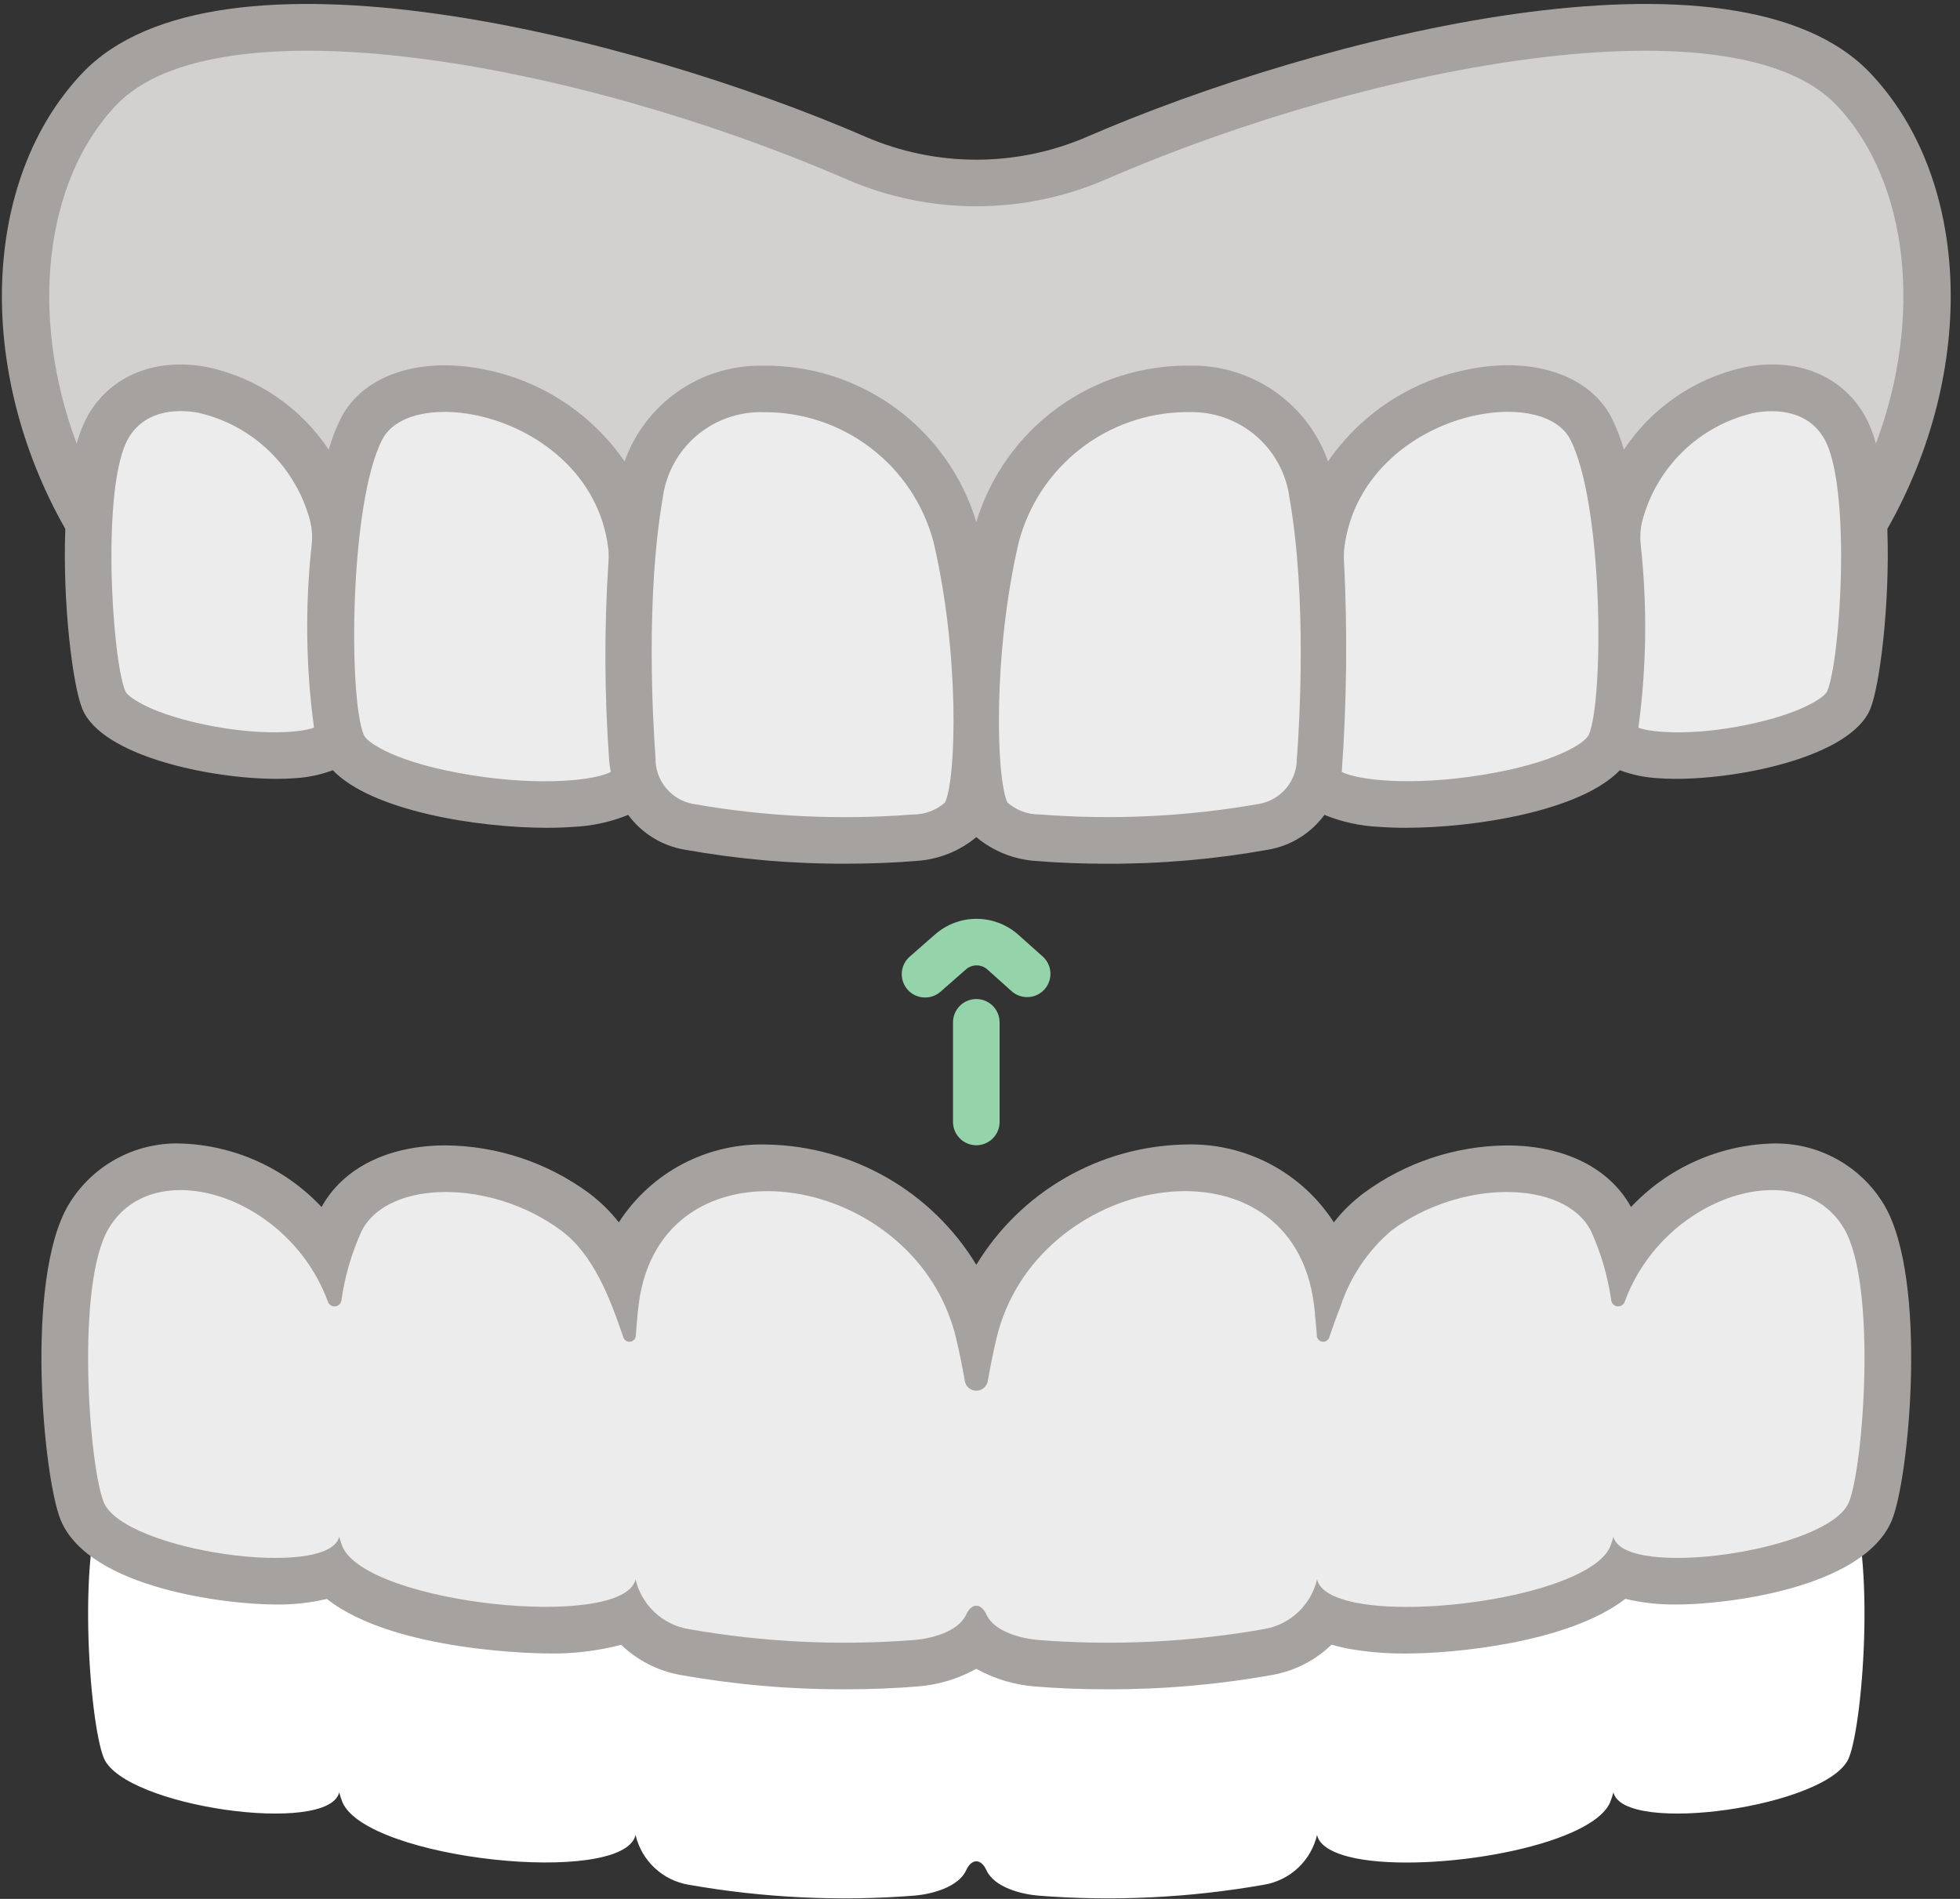 <svg width="96" height="93" viewBox="0 0 96 93" fill="none" xmlns="http://www.w3.org/2000/svg">
<rect x="0" y="0" width="96" height="93" fill="#333333" stroke="none"/>
<g clip-path="url(#clip0_1020_2748)">
<path d="M45.309 48.853C45.077 48.853 44.851 48.782 44.66 48.651C44.469 48.519 44.323 48.331 44.241 48.114C44.159 47.897 44.145 47.66 44.202 47.435C44.258 47.21 44.382 47.007 44.556 46.854L45.802 45.762C46.367 45.267 47.094 44.996 47.846 45C48.597 45.004 49.321 45.283 49.881 45.783L51.09 46.862C51.307 47.066 51.436 47.346 51.449 47.644C51.462 47.942 51.358 48.233 51.16 48.455C50.961 48.677 50.683 48.812 50.386 48.832C50.088 48.852 49.795 48.755 49.568 48.562L48.364 47.482C48.22 47.353 48.033 47.281 47.84 47.28C47.646 47.279 47.458 47.349 47.313 47.477L46.067 48.569C45.858 48.754 45.588 48.855 45.309 48.853V48.853Z" fill="#95D3AA"/>
<path d="M47.819 56.09C47.517 56.09 47.226 55.969 47.013 55.755C46.798 55.541 46.678 55.251 46.678 54.949V50.069C46.678 49.767 46.798 49.476 47.013 49.262C47.226 49.048 47.517 48.928 47.819 48.928C48.122 48.928 48.412 49.048 48.626 49.262C48.84 49.476 48.96 49.767 48.96 50.069V54.949C48.96 55.251 48.84 55.541 48.626 55.755C48.412 55.969 48.122 56.09 47.819 56.09Z" fill="#95D3AA"/>
<path d="M90.766 4.378C85.171 -1.534 66.747 2.075 53.667 7.748C51.814 8.55 49.816 8.964 47.796 8.964C45.776 8.964 43.778 8.55 41.925 7.748C28.845 2.075 10.421 -1.534 4.825 4.378C0.357 9.099 -0.14 18.036 4.329 25.639C33.92 39.816 62.898 39.816 91.263 25.639C95.733 18.036 95.234 9.099 90.766 4.378Z" fill="#D2D1CF"/>
<path d="M90.53 34.291C89.534 36.679 79.51 38.094 79.001 35.972C78.956 36.137 78.903 36.299 78.841 36.459C77.89 38.649 70.072 39.934 66.383 39.204C65.341 38.991 64.626 38.626 64.489 38.078V38.04C64.347 38.663 64.024 39.228 63.559 39.666C63.094 40.103 62.51 40.393 61.881 40.497C58.234 41.139 54.521 41.318 50.83 41.029C50.016 40.961 48.678 40.634 48.29 39.782C48.024 39.204 47.567 39.204 47.301 39.782C46.913 40.634 45.575 40.961 44.761 41.029C41.07 41.318 37.357 41.139 33.71 40.497C33.081 40.393 32.497 40.103 32.032 39.666C31.567 39.228 31.244 38.663 31.102 38.04V38.078C30.455 40.581 17.967 39.265 16.75 36.459C16.688 36.299 16.635 36.137 16.591 35.972C16.081 38.094 6.057 36.679 5.061 34.291C4.338 32.549 3.677 23.636 5.289 20.89C7.464 17.171 14.111 19.225 16.035 24.457C16.059 24.53 16.107 24.593 16.171 24.635C16.235 24.677 16.311 24.697 16.387 24.691C16.463 24.685 16.536 24.653 16.592 24.601C16.648 24.549 16.685 24.48 16.697 24.404C16.864 23.217 17.202 22.061 17.702 20.972C19.017 18.47 24.06 18.447 27.459 20.972C29.034 22.144 29.832 24.22 30.509 26.205C30.531 26.274 30.577 26.334 30.638 26.373C30.7 26.412 30.773 26.429 30.845 26.42C30.917 26.411 30.984 26.377 31.034 26.324C31.084 26.27 31.113 26.201 31.118 26.129C31.171 25.384 31.239 24.661 31.315 24.212C32.73 16.036 44.929 18.189 46.815 26.288C46.975 26.958 47.112 27.65 47.233 28.342C47.255 28.475 47.324 28.597 47.427 28.684C47.53 28.771 47.661 28.82 47.796 28.82C47.931 28.82 48.062 28.771 48.165 28.684C48.268 28.597 48.337 28.475 48.359 28.342C48.481 27.65 48.618 26.958 48.777 26.288C50.663 18.189 62.863 16.036 64.277 24.212C64.315 24.425 64.346 24.707 64.384 25.018V25.102C64.422 25.422 64.452 25.771 64.475 26.129C64.479 26.201 64.509 26.27 64.559 26.324C64.608 26.377 64.675 26.411 64.748 26.42C64.82 26.429 64.893 26.412 64.954 26.373C65.016 26.334 65.061 26.274 65.083 26.205C65.258 25.703 65.433 25.193 65.631 24.699C66.107 23.251 66.973 21.961 68.133 20.972C71.533 18.447 76.575 18.47 77.891 20.972C78.39 22.061 78.728 23.216 78.895 24.402C78.907 24.478 78.944 24.547 79 24.599C79.056 24.652 79.128 24.683 79.205 24.689C79.281 24.695 79.357 24.676 79.421 24.633C79.485 24.591 79.532 24.528 79.556 24.456C81.481 19.223 88.128 17.17 90.303 20.889C91.914 23.634 91.253 32.549 90.53 34.291Z" fill="#EDECEC"/>
<path d="M90.554 86.101C89.558 88.489 79.534 89.904 79.024 87.782C78.98 87.947 78.927 88.11 78.864 88.269C77.914 90.459 70.095 91.744 66.407 91.014C65.365 90.801 64.65 90.436 64.513 89.889V89.851C64.371 90.473 64.047 91.039 63.583 91.476C63.118 91.913 62.534 92.203 61.904 92.307C58.258 92.949 54.545 93.128 50.854 92.84C50.04 92.771 48.701 92.444 48.314 91.592C48.047 91.014 47.591 91.014 47.325 91.592C46.937 92.444 45.598 92.771 44.785 92.84C41.093 93.128 37.38 92.949 33.734 92.307C33.105 92.203 32.52 91.913 32.056 91.476C31.591 91.039 31.267 90.473 31.125 89.851V89.889C30.479 92.391 17.991 91.075 16.774 88.269C16.712 88.11 16.658 87.947 16.614 87.782C16.105 89.904 6.081 88.489 5.085 86.101C4.362 84.359 3.7 75.446 5.313 72.701C7.488 68.981 14.135 71.035 16.059 76.267C16.083 76.34 16.131 76.403 16.195 76.445C16.258 76.487 16.334 76.507 16.411 76.501C16.487 76.495 16.559 76.463 16.616 76.411C16.672 76.359 16.709 76.29 16.721 76.214C16.887 75.028 17.226 73.873 17.725 72.784C19.04 70.282 24.083 70.259 27.482 72.784C29.057 73.955 29.855 76.032 30.532 78.017C30.554 78.086 30.6 78.145 30.661 78.185C30.723 78.224 30.796 78.241 30.868 78.231C30.94 78.222 31.007 78.189 31.057 78.135C31.107 78.082 31.136 78.013 31.141 77.941C31.194 77.195 31.262 76.473 31.338 76.024C32.753 67.848 44.952 70.001 46.838 78.1C46.998 78.77 47.135 79.462 47.256 80.154C47.278 80.287 47.347 80.408 47.45 80.496C47.553 80.583 47.684 80.631 47.819 80.631C47.954 80.631 48.085 80.583 48.188 80.496C48.291 80.408 48.36 80.287 48.382 80.154C48.504 79.462 48.641 78.77 48.8 78.1C50.686 70.001 62.886 67.848 64.3 76.024C64.338 76.237 64.368 76.518 64.407 76.83V76.914C64.445 77.233 64.475 77.583 64.498 77.941C64.502 78.013 64.532 78.082 64.582 78.135C64.631 78.189 64.698 78.222 64.77 78.231C64.843 78.241 64.916 78.224 64.977 78.185C65.038 78.145 65.084 78.086 65.106 78.017C65.281 77.515 65.456 77.005 65.654 76.511C66.13 75.062 66.996 73.773 68.156 72.784C71.556 70.259 76.598 70.282 77.914 72.784C78.413 73.873 78.751 75.028 78.918 76.214C78.93 76.29 78.967 76.359 79.023 76.411C79.079 76.463 79.151 76.495 79.228 76.501C79.304 76.507 79.38 76.487 79.444 76.445C79.508 76.403 79.555 76.34 79.579 76.267C81.504 71.035 88.151 68.981 90.326 72.701C91.938 75.446 91.276 84.359 90.554 86.101Z" fill="white"/>
<path d="M91.619 3.593C85.002 -3.398 64.563 1.789 53.236 6.702C51.526 7.44 49.682 7.821 47.819 7.821C45.956 7.821 44.112 7.44 42.402 6.702C31.075 1.789 10.638 -3.398 4.02 3.593C-0.9 8.793 -1.223 18.124 3.199 25.904C3.061 29.572 3.563 33.599 4.036 34.727C4.99 37.025 10.291 38.145 13.554 38.145C13.873 38.145 14.174 38.134 14.449 38.112C15.082 38.077 15.706 37.945 16.3 37.722C18.201 39.704 23.351 40.542 26.796 40.542C27.264 40.542 27.701 40.526 28.094 40.496C29.012 40.454 29.916 40.256 30.768 39.91C31.431 40.81 32.415 41.419 33.517 41.61C36.133 42.08 38.786 42.311 41.444 42.3C42.622 42.3 43.783 42.255 44.88 42.165C45.959 42.099 46.989 41.691 47.819 40.999C48.649 41.691 49.679 42.101 50.758 42.168C51.855 42.258 53.015 42.302 54.195 42.302C56.853 42.313 59.506 42.083 62.122 41.613C63.224 41.421 64.208 40.811 64.871 39.91C65.722 40.256 66.627 40.454 67.546 40.496C67.939 40.526 68.376 40.542 68.844 40.542C72.29 40.542 77.438 39.705 79.34 37.722C79.933 37.945 80.558 38.077 81.191 38.112C81.465 38.134 81.766 38.145 82.086 38.145C85.349 38.145 90.65 37.025 91.604 34.727C92.073 33.596 92.575 29.569 92.441 25.904C96.861 18.124 96.539 8.793 91.619 3.593ZM9.556 35.384C7.226 34.835 6.247 34.115 6.138 33.853C5.475 32.256 4.954 23.754 6.29 21.462C7.192 19.92 8.997 20.079 9.731 20.219C11.043 20.521 12.246 21.177 13.21 22.116C14.173 23.055 14.861 24.24 15.197 25.543C15.287 25.929 15.309 26.328 15.261 26.722C14.939 29.687 14.979 32.681 15.38 35.636C14.635 35.917 12.363 36.045 9.559 35.385L9.556 35.384ZM23.009 37.951C19.478 37.379 17.989 36.391 17.823 36.003C17.055 34.22 17.12 24.57 18.735 21.504C19.344 20.353 21.2 19.888 23.362 20.346C26.291 20.968 29.351 23.214 29.792 26.861C29.817 27.093 29.82 27.327 29.799 27.559C29.59 30.794 29.604 34.04 29.839 37.274C29.853 37.458 29.887 37.63 29.915 37.806C29.198 38.196 26.589 38.533 23.011 37.953L23.009 37.951ZM46.281 39.309C45.839 39.693 45.27 39.901 44.684 39.892C41.094 40.171 37.483 39.996 33.937 39.371C33.412 39.273 32.94 38.992 32.604 38.576C32.269 38.161 32.092 37.639 32.107 37.106C31.977 35.356 31.619 29.266 32.458 24.405C32.609 23.217 33.197 22.127 34.106 21.348C35.015 20.569 36.181 20.155 37.379 20.187C39.279 20.168 41.131 20.782 42.642 21.934C44.154 23.085 45.238 24.708 45.723 26.546C47 31.982 46.851 38.075 46.287 39.31L46.281 39.309ZM63.518 37.103C63.533 37.637 63.357 38.158 63.021 38.574C62.686 38.989 62.213 39.271 61.688 39.368C58.142 39.994 54.531 40.169 50.94 39.889C50.354 39.898 49.786 39.69 49.343 39.305C48.78 38.071 48.631 31.977 49.9 26.545C50.377 24.742 51.43 23.144 52.899 21.996C54.368 20.847 56.173 20.211 58.038 20.184H58.241C59.438 20.151 60.604 20.565 61.514 21.344C62.423 22.124 63.01 23.213 63.161 24.401C64.012 29.267 63.654 35.356 63.524 37.108L63.518 37.103ZM77.807 35.999C77.641 36.388 76.153 37.376 72.622 37.948C69.047 38.529 66.436 38.191 65.719 37.802C65.963 34.389 66.001 30.964 65.833 27.546C65.814 27.319 65.817 27.089 65.841 26.862C66.28 23.211 69.339 20.964 72.272 20.342C74.436 19.886 76.294 20.349 76.898 21.499C78.516 24.572 78.581 34.222 77.813 36.004L77.807 35.999ZM89.497 33.854C89.388 34.117 88.408 34.837 86.074 35.385C83.268 36.047 80.998 35.918 80.248 35.641C80.648 32.685 80.688 29.692 80.367 26.727C80.319 26.333 80.341 25.934 80.43 25.548C80.767 24.245 81.454 23.059 82.418 22.121C83.382 21.182 84.585 20.526 85.896 20.224C86.629 20.085 88.436 19.924 89.338 21.466C90.682 23.755 90.161 32.259 89.497 33.854ZM91.311 20.311C90.177 18.372 87.997 17.497 85.474 17.98C83.043 18.502 80.912 19.953 79.537 22.024C79.384 21.478 79.179 20.947 78.925 20.44C77.823 18.343 75.026 17.428 71.805 18.113C69.059 18.682 66.639 20.288 65.047 22.596C64.557 21.209 63.644 20.012 62.438 19.171C61.231 18.329 59.792 17.888 58.322 17.907C55.977 17.87 53.685 18.597 51.79 19.978C49.895 21.359 48.502 23.319 47.819 25.562C47.14 23.317 45.748 21.356 43.852 19.975C41.957 18.594 39.663 17.869 37.318 17.91C35.848 17.891 34.408 18.333 33.202 19.174C31.996 20.015 31.083 21.213 30.593 22.599C29.001 20.291 26.581 18.685 23.835 18.116C20.613 17.432 17.817 18.345 16.715 20.443C16.46 20.949 16.254 21.479 16.1 22.024C14.724 19.953 12.594 18.502 10.163 17.98C7.643 17.5 5.46 18.372 4.325 20.312C4.078 20.758 3.887 21.233 3.757 21.726C1.456 15.607 2.111 8.934 5.678 5.162C10.608 -0.051 28.109 2.99 41.495 8.795C43.492 9.657 45.644 10.102 47.819 10.102C49.995 10.102 52.147 9.657 54.144 8.795C67.529 2.99 85.031 -0.05 89.961 5.162C93.531 8.934 94.182 15.607 91.882 21.726C91.751 21.233 91.56 20.757 91.312 20.311H91.311Z" fill="#A6A29F"/>
<path d="M86.798 56.004C85.499 56.043 84.219 56.338 83.033 56.872C81.847 57.405 80.778 58.167 79.887 59.114C78.832 57.197 76.621 56.098 73.802 56.098C71.279 56.12 68.827 56.937 66.794 58.433C66.245 58.844 65.753 59.325 65.331 59.865C64.55 58.654 63.468 57.666 62.191 56.998C60.914 56.329 59.486 56.004 58.045 56.053C55.983 56.094 53.964 56.656 52.176 57.686C50.389 58.715 48.89 60.18 47.819 61.943C46.748 60.18 45.249 58.717 43.461 57.687C41.673 56.658 39.655 56.097 37.592 56.055C36.153 56.006 34.725 56.331 33.448 56.999C32.172 57.667 31.091 58.654 30.31 59.865C29.886 59.325 29.393 58.844 28.845 58.432C26.811 56.936 24.359 56.119 21.835 56.096C19.021 56.096 16.809 57.194 15.75 59.113C14.859 58.166 13.79 57.404 12.604 56.87C11.418 56.337 10.139 56.042 8.839 56.003C7.736 55.97 6.645 56.233 5.678 56.765C4.711 57.297 3.905 58.079 3.343 59.028C1.208 62.664 2.121 72.392 2.977 74.455C4.383 77.824 11.207 78.582 13.487 78.582C14.336 78.595 15.184 78.503 16.01 78.309C19.338 80.941 26.643 80.977 26.73 80.977C27.975 81.012 29.219 80.869 30.425 80.555C31.216 81.317 32.216 81.829 33.297 82.026C35.977 82.506 38.694 82.743 41.416 82.734C42.653 82.734 43.85 82.686 44.974 82.593C45.973 82.513 46.944 82.218 47.819 81.73C48.694 82.218 49.664 82.513 50.664 82.594C51.79 82.687 52.987 82.735 54.224 82.735C56.942 82.744 59.655 82.508 62.33 82.029C63.419 81.832 64.424 81.317 65.22 80.548C65.451 80.617 65.694 80.677 65.951 80.73C66.923 80.909 67.91 80.993 68.899 80.982C71.226 80.982 76.829 80.457 79.608 78.304C80.441 78.503 81.296 78.596 82.152 78.582C84.434 78.582 91.257 77.822 92.661 74.46C93.518 72.393 94.431 62.664 92.294 59.025C91.732 58.077 90.925 57.296 89.959 56.765C88.993 56.233 87.901 55.971 86.799 56.004H86.798Z" fill="#A6A29F"/>
<path d="M90.554 73.581C89.558 75.969 79.534 77.384 79.024 75.262C78.98 75.427 78.927 75.59 78.864 75.749C77.914 77.939 70.095 79.225 66.407 78.494C65.365 78.281 64.65 77.916 64.513 77.369V77.331C64.371 77.953 64.047 78.519 63.583 78.956C63.118 79.394 62.534 79.683 61.904 79.787C58.258 80.429 54.545 80.608 50.854 80.32C50.04 80.251 48.701 79.924 48.314 79.072C48.047 78.494 47.591 78.494 47.325 79.072C46.937 79.924 45.598 80.251 44.785 80.32C41.093 80.608 37.38 80.429 33.734 79.787C33.105 79.683 32.52 79.394 32.056 78.956C31.591 78.519 31.267 77.953 31.125 77.331V77.369C30.479 79.871 17.991 78.555 16.774 75.749C16.712 75.59 16.658 75.427 16.614 75.262C16.105 77.384 6.081 75.969 5.085 73.581C4.362 71.84 3.7 62.926 5.313 60.181C7.488 56.462 14.135 58.515 16.059 63.748C16.083 63.82 16.131 63.883 16.195 63.925C16.258 63.968 16.334 63.987 16.411 63.981C16.487 63.975 16.559 63.943 16.616 63.891C16.672 63.839 16.709 63.77 16.721 63.694C16.887 62.508 17.226 61.353 17.725 60.264C19.04 57.762 24.083 57.739 27.482 60.264C29.057 61.435 29.855 63.512 30.532 65.497C30.554 65.566 30.6 65.626 30.661 65.665C30.723 65.704 30.796 65.721 30.868 65.712C30.94 65.703 31.007 65.669 31.057 65.615C31.107 65.562 31.136 65.493 31.141 65.421C31.194 64.675 31.262 63.953 31.338 63.504C32.753 55.328 44.952 57.481 46.838 65.58C46.998 66.25 47.135 66.942 47.256 67.634C47.278 67.767 47.347 67.888 47.45 67.976C47.553 68.063 47.684 68.111 47.819 68.111C47.954 68.111 48.085 68.063 48.188 67.976C48.291 67.888 48.36 67.767 48.382 67.634C48.504 66.942 48.641 66.25 48.8 65.58C50.686 57.481 62.886 55.328 64.3 63.504C64.338 63.717 64.368 63.998 64.407 64.31V64.394C64.445 64.713 64.475 65.063 64.498 65.421C64.502 65.493 64.532 65.562 64.582 65.615C64.631 65.669 64.698 65.703 64.77 65.712C64.843 65.721 64.916 65.704 64.977 65.665C65.038 65.626 65.084 65.566 65.106 65.497C65.281 64.995 65.456 64.485 65.654 63.991C66.13 62.543 66.996 61.253 68.156 60.264C71.556 57.739 76.598 57.762 77.914 60.264C78.413 61.353 78.751 62.508 78.918 63.694C78.93 63.77 78.967 63.839 79.023 63.891C79.079 63.943 79.151 63.975 79.228 63.981C79.304 63.987 79.38 63.968 79.444 63.925C79.508 63.883 79.555 63.82 79.579 63.748C81.504 58.515 88.151 56.462 90.326 60.181C91.938 62.926 91.276 71.84 90.554 73.581Z" fill="#EDECEC"/>
</g>
<defs>
<clipPath id="clip0_1020_2748">
<rect width="96" height="93" fill="white"/>
</clipPath>
</defs>
</svg>
